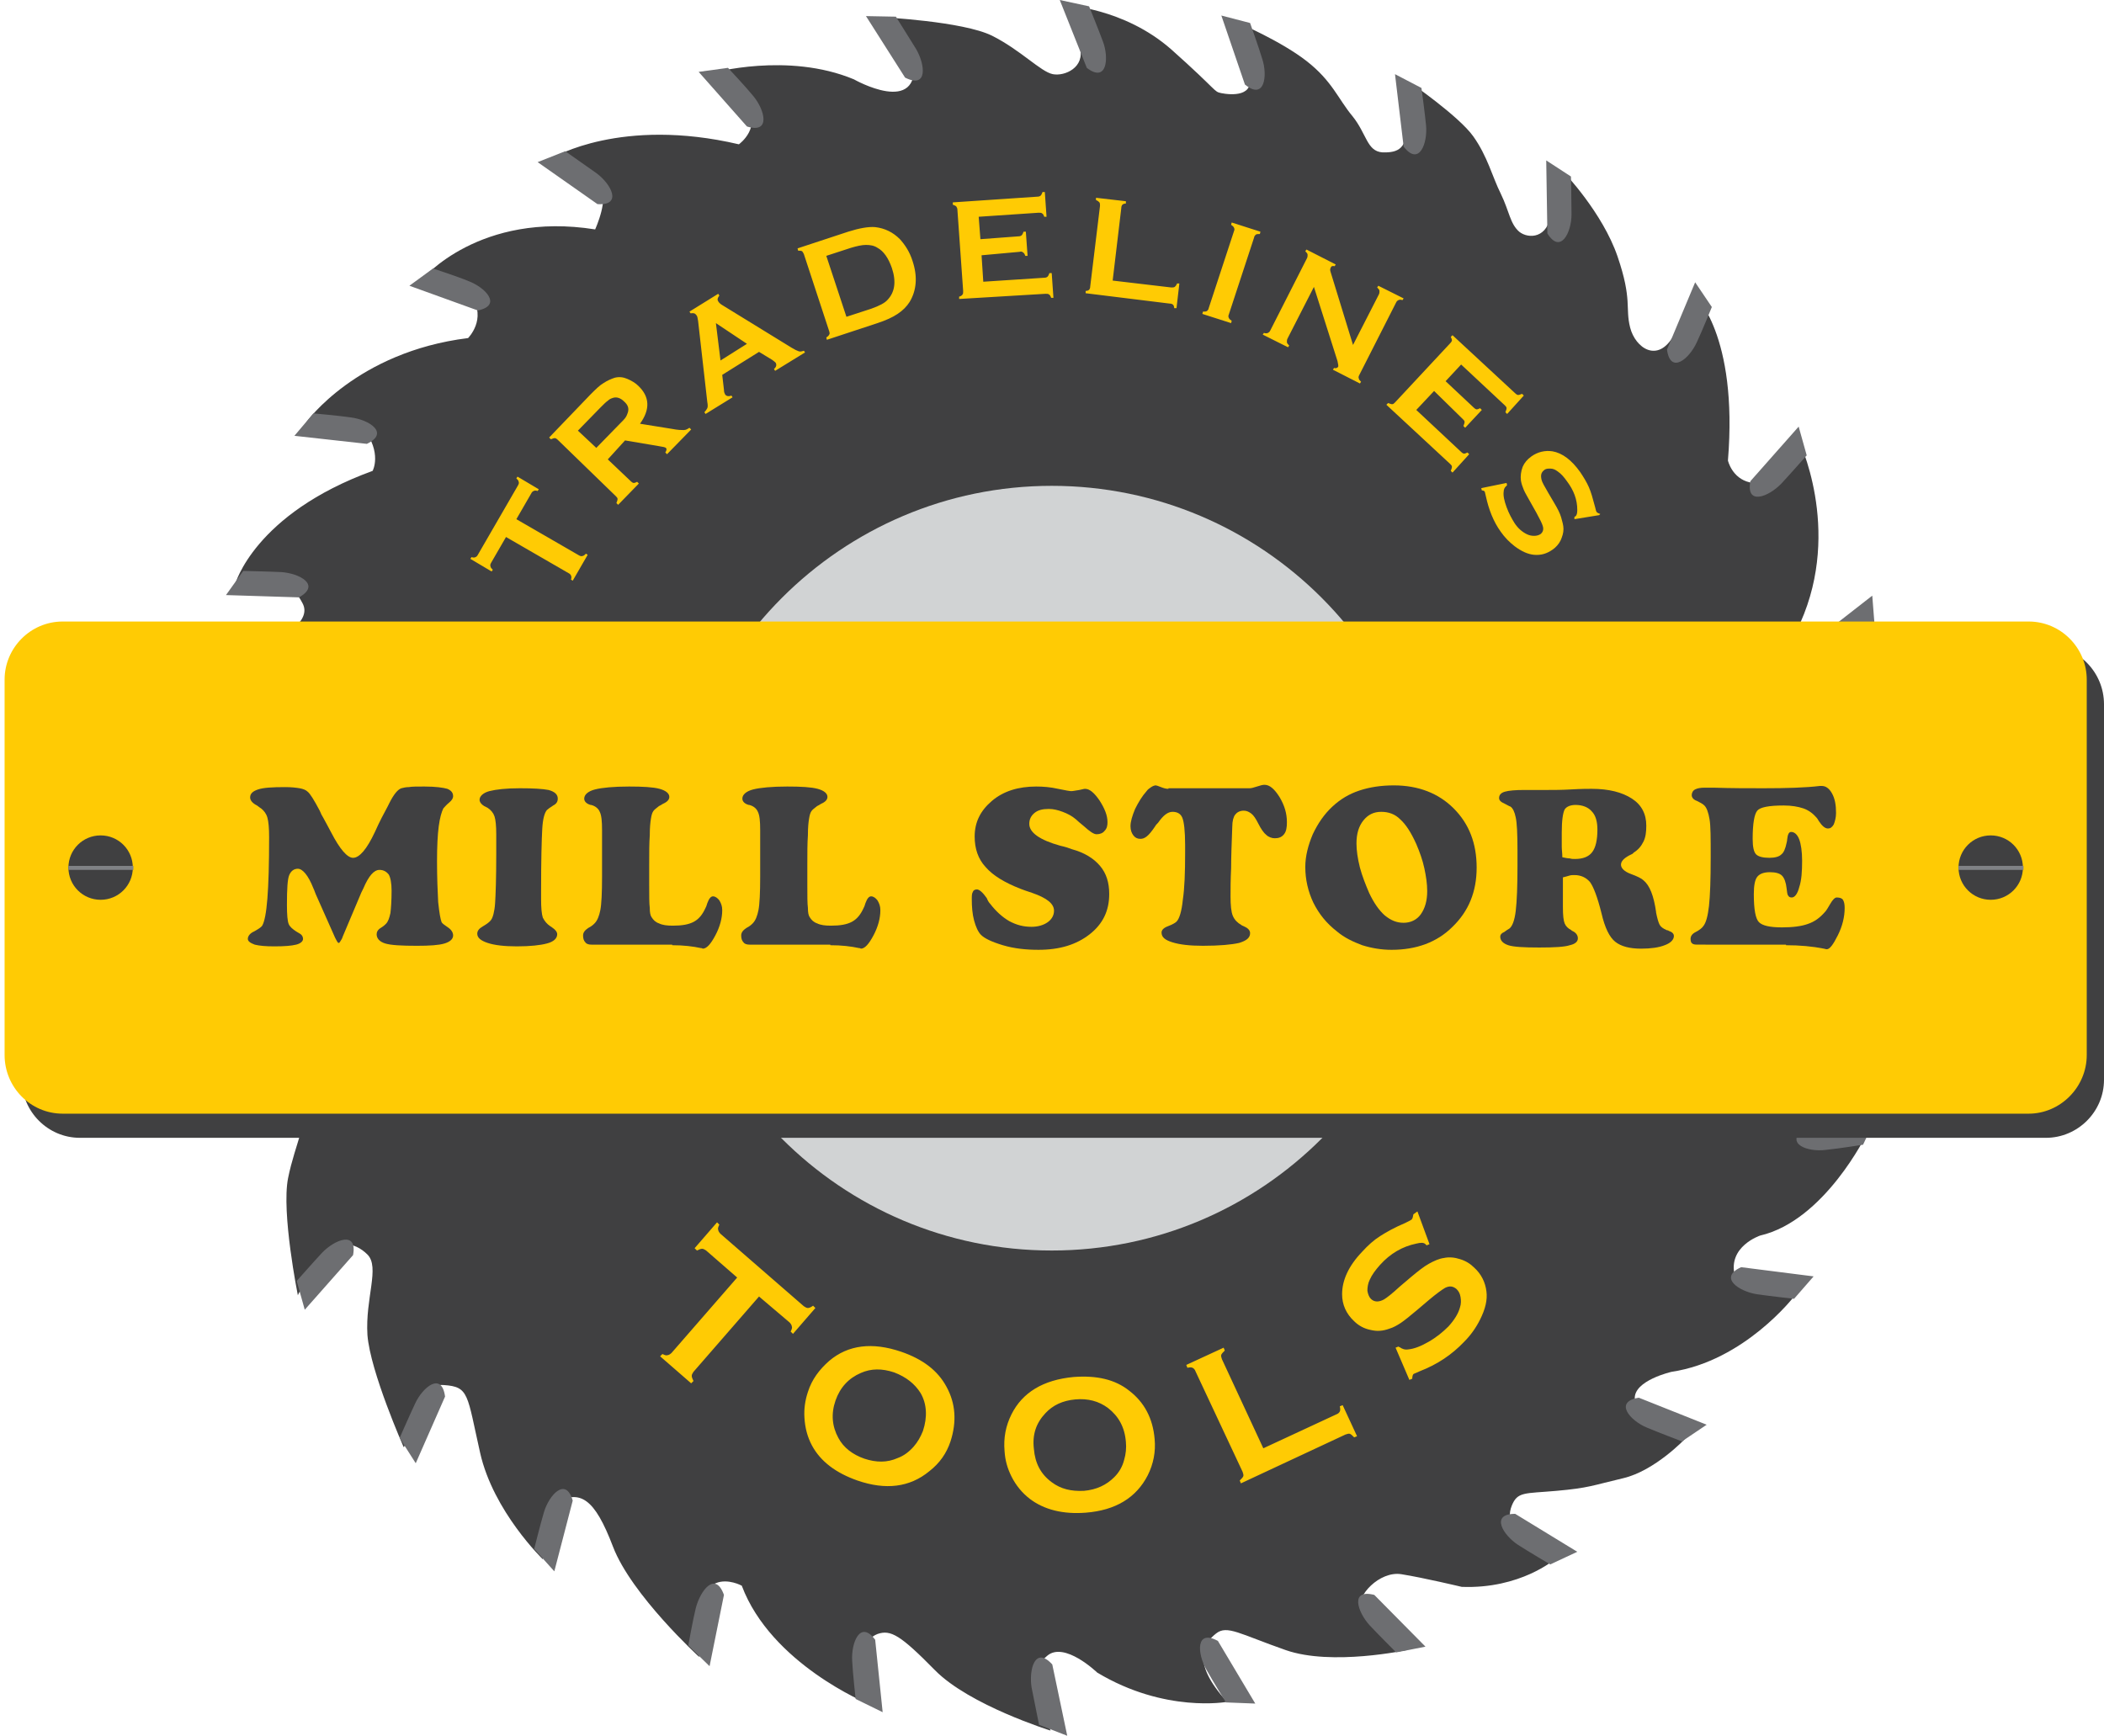 <svg xml:space="preserve" style="enable-background:new 0 0 365.9 301.9;" viewBox="0 0 365.9 301.9" y="0px" x="0px" xmlns:xlink="http://www.w3.org/1999/xlink" xmlns="http://www.w3.org/2000/svg" id="Layer_1" version="1.1">
<style type="text/css">
	.st0{fill-rule:evenodd;clip-rule:evenodd;fill:#404041;}
	.st1{fill-rule:evenodd;clip-rule:evenodd;fill:#D1D3D4;}
	.st2{fill-rule:evenodd;clip-rule:evenodd;fill:#6D6E71;}
	.st3{fill:#FFCB04;}
	.st4{fill-rule:evenodd;clip-rule:evenodd;fill:#FFCB04;}
	.st5{fill:#FFFFFF;filter:url(#Adobe_OpacityMaskFilter);}
	.st6{mask:url(#mask0_814_3004_00000093170817424843359420000008685305644781655986_);}
	.st7{fill:none;}
	.st8{fill:#404041;}
	.st9{fill:#808285;}
</style>
<path d="M40.9,101.6c0,0,3.3-12.2,23.9-19.7c0,0,1.7-3.1-1.6-7.4c0,0-7.1,1.4-9.9-1.1c0,0,8.7-12.2,28.1-14.6
	c0,0,3.3-3.3,0.6-7.2c0,0-4.8-3.1-8.5-3.1c0,0,9.9-11.8,30-8.6c0,0,2.6-5.7,0.7-7.3c-1.9-1.6-6.3-2.6-8-5.2c0,0,11.8-7.1,32.3-2.3
	c0,0,4.3-3.1,1-7.1c-3.3-3.9-5.7-5.3-5.7-5.3S137,9,148.5,13.8c0,0,11.6,6.6,10.4-3.3c0,0-4.3-5.6-5.5-7.5c0,0,14,0.7,19.1,3.2
	c5,2.5,8.5,6.3,10.6,6.7c2.1,0.4,5.6-1.2,4.7-4.6c-0.9-3.3-2.7-7.4-2.7-7.4s10.3,0.4,18.6,7.7c8.3,7.4,7.3,7.3,8.7,7.6
	c1.5,0.3,6.2,0.8,4.7-3.6c-1.5-4.4-1.7-5.5-1.7-8.6c0,0,7.3,3.1,11.8,6.6c4.5,3.5,5.5,6.6,8,9.6c2.5,3.1,2.5,6.1,5.2,6.3
	c2.8,0.1,4.4-0.7,4.2-5c-0.1-4.2-0.4-4.4,0.7-7.1c0,0,8.4,5.8,10.9,9.3c2.5,3.5,3.3,7,4.8,10c1.5,3.1,1.6,5.2,3.2,6.6
	c1.6,1.3,5.1,1.2,5.5-3.3c0.4-4.5,1.3-6.1,2.3-7c0,0,6.7,7,9.3,14.6s1.3,8.9,2.2,12.4c0.9,3.5,4.8,6.3,7.6,1.3c2.8-5,3.6-7,3.6-7
	s7.6,6.8,5.8,28.8c0,0,0.7,3.1,3.8,3.8c3.1,0.7,2.8-4.4,8.4-7.6c0,0,7.7,15.6,0.4,32c0,0,2.5,4.4,12.2-3.1c0,0,4.7,17.2-6.3,29.3
	c0,0-1.6,9.2,13-0.4c0,0,1,16.7-14.8,30.1c0,0-1.2,4.7,4.4,5.1c0,0,6-1.7,10-2.9c0,0-0.3,14.4-19.4,24.8c0,0-0.6,4.7,1.9,5.5
	c2.5,0.9,10.5,0.6,10.5,0.6s-7.3,15-18.5,17.6c0,0-5.7,1.9-4.4,7c0,0,0.6,2.6,10.3,3.6c0,0-8.6,11.2-21.3,13.1c0,0-6.6,1.5-6.4,4.7
	s2.3,4.8,8.7,7c0,0-5.2,5.5-10.7,6.8c-5.5,1.3-6,1.7-11.6,2.2c-5.6,0.5-6.8,0.1-7.8,2.6c-1,2.5-0.1,6,7.5,9.3c0,0-6,5.2-16.2,4.8
	c0,0-6.7-1.6-10.5-2.2c-3.8-0.6-7.9,3.8-7.1,6.1c0.7,2.3,8,7.1,8,7.1s-13,2.8-21,0c-8-2.8-10.2-4.4-12.1-2.9
	c-1.9,1.5-4.7,4.7,1.9,11.9c0,0-10.8,2-22.6-5.1c0,0-5.7-5.5-8.7-2.9s-3.1,3.9,0.6,13c0,0-14.1-4.4-20.1-10.5c-6-6.1-7.7-7.1-10-6.3
	c-2.3,0.9-3.6,3.8-1.7,12.1c0,0-16.8-6.9-21.9-20.5c0,0-9.6-5.3-7.4,12.4c0,0-11.8-10.8-15-19.2c-3.2-8.4-5.7-10-10-7.6
	c0,0-2.2,6.6-2.2,9.8c0,0-8.6-8.3-10.9-18.5c-2.3-10.2-1.9-11.5-6.3-11.8c-4.4-0.3-4.5,4.8-5.7,7.9c-1.2,3.1-1.3,2.9-1.3,2.9
	s-5.8-13.1-6.3-19.5c-0.4-6.4,2.2-11.8,0-14c-2.2-2.2-5.8-3.1-8.9,1.7c-3.1,4.8-3.2,5.4-3.2,5.4s-2.9-14.4-1.7-20.4
	c1.2-6,3.9-10.8,2.3-13c-1.6-2.2-5.7-4.5-13.2,3.5c0,0-1.2-13.3,2.2-19.4c3.3-6.1,7-11.5,3.1-15.7c0,0-7.1-0.1-10.5,4.5
	c0,0-0.1-10.3,4.2-17.6c4.4-7.3,9.9-9.6,7.9-13.4c-2-3.8-5.4-3.9-12.8-1c0,0,5.8-14,10.6-17.9c4.8-3.9,10.5-6.7,8.7-10
	c-1.7-3.3-3.8-3.6-7-3.5C42.7,101.5,40.9,101.6,40.9,101.6z" class="st0"></path>
<path d="M182.9,84.5c36.7,0,66.4,29.8,66.4,66.5s-29.7,66.5-66.4,66.5s-66.4-29.8-66.4-66.5S146.3,84.5,182.9,84.5z" class="st1"></path>
<path d="M184.3,0l4.7,11.8c3.5,2.7,3.9-1.7,2.8-4.6c-0.7-1.9-2.4-6.1-2.4-6.1L184.3,0z" class="st2"></path>
<path d="M150.6,2.8l6.8,10.7c4,2,3.5-2.3,1.9-5c-1.1-1.8-3.5-5.6-3.5-5.6L150.6,2.8z" class="st2"></path>
<path d="M121.5,12.5l8.4,9.5c4.2,1.3,3.1-2.9,1.1-5.3c-1.3-1.6-4.4-4.9-4.4-4.9L121.5,12.5z" class="st2"></path>
<path d="M93.5,28.2l10.4,7.3c4.4,0.3,2.4-3.5-0.2-5.4c-1.7-1.2-5.4-3.8-5.4-3.8L93.5,28.2z" class="st2"></path>
<path d="M71.2,49.7L83.1,54c4.3-0.9,1.3-4-1.6-5.1c-1.9-0.8-6.2-2.2-6.2-2.2L71.2,49.7z" class="st2"></path>
<path d="M51.2,75.8l12.6,1.4c4-1.9,0.4-4.2-2.8-4.6c-2-0.3-6.5-0.7-6.5-0.7L51.2,75.8z" class="st2"></path>
<path d="M39.3,103.5l12.7,0.4c3.9-2.2,0-4.2-3.1-4.4c-2.1-0.1-6.6-0.2-6.6-0.2L39.3,103.5z" class="st2"></path>
<path d="M212.4,2.7l4.1,12c3.4,2.8,4-1.5,3-4.5c-0.6-2-2.1-6.2-2.1-6.2L212.4,2.7z" class="st2"></path>
<path d="M242.6,12.9l1.5,12.6c2.7,3.5,4.2-0.6,3.9-3.7c-0.2-2.1-0.8-6.5-0.8-6.5L242.6,12.9z" class="st2"></path>
<path d="M268.9,27.9l0.2,12.7c2.3,3.7,4.2-0.2,4.2-3.3c0-2.1-0.1-6.6-0.1-6.6L268.9,27.9z" class="st2"></path>
<path d="M294.8,49.1l-4.9,11.7c0.6,4.4,3.9,1.6,5.2-1.3c0.9-1.9,2.6-6.1,2.6-6.1L294.8,49.1z" class="st2"></path>
<path d="M312.8,74.2l-8.4,9.5c-0.8,4.3,3.2,2.7,5.4,0.4c1.4-1.5,4.4-4.9,4.4-4.9L312.8,74.2z" class="st2"></path>
<path d="M53,227.8l8.4-9.5c0.8-4.3-3.2-2.7-5.4-0.4c-1.4,1.5-4.4,4.9-4.4,4.9L53,227.8z" class="st2"></path>
<path d="M72.3,254.5l5.1-11.6c-0.6-4.4-3.9-1.6-5.2,1.2c-0.9,1.9-2.7,6-2.7,6L72.3,254.5z" class="st2"></path>
<path d="M96.4,273.3l3.2-12.3c-1.2-4.2-4.1-1-5,2c-0.6,2-1.7,6.4-1.7,6.4L96.4,273.3z" class="st2"></path>
<path d="M123.4,289.8l2.5-12.4c-1.5-4.2-4.1-0.8-4.9,2.3c-0.5,2-1.3,6.5-1.3,6.5L123.4,289.8z" class="st2"></path>
<path d="M153.5,297.8l-1.3-12.6c-2.6-3.5-4.2,0.5-4,3.7c0.1,2.1,0.6,6.6,0.6,6.6L153.5,297.8z" class="st2"></path>
<path d="M185.6,301.9l-2.6-12.4c-3-3.3-4.1,0.9-3.6,4c0.4,2,1.3,6.5,1.3,6.5L185.6,301.9z" class="st2"></path>
<path d="M218.3,296.3l-6.5-10.9c-3.9-2.1-3.6,2.2-2,5c1,1.8,3.4,5.7,3.4,5.7L218.3,296.3z" class="st2"></path>
<path d="M247.9,286.4l-8.9-9c-4.3-1.1-2.9,3-0.8,5.3c1.4,1.5,4.6,4.7,4.6,4.7L247.9,286.4z" class="st2"></path>
<path d="M274.3,269.9l-10.8-6.6c-4.4,0-2.1,3.7,0.5,5.4c1.7,1.1,5.6,3.4,5.6,3.4L274.3,269.9z" class="st2"></path>
<path d="M296.8,247.8l-11.8-4.7c-4.4,0.7-1.5,4,1.4,5.2c1.9,0.8,6.1,2.4,6.1,2.4L296.8,247.8z" class="st2"></path>
<path d="M315.4,222l-12.6-1.6c-4,1.8-0.4,4.2,2.7,4.7c2,0.3,6.5,0.8,6.5,0.8L315.4,222z" class="st2"></path>
<path d="M326.2,194.4l-12.5,1.8c-3.4,2.8,0.7,4.2,3.8,3.8c2.1-0.2,6.5-0.9,6.5-0.9L326.2,194.4z" class="st2"></path>
<path d="M332.9,162.7l-11.9,4.4c-2.8,3.5,1.5,3.9,4.5,2.9c2-0.7,6.2-2.3,6.2-2.3L332.9,162.7z" class="st2"></path>
<path d="M332.6,131.1l-10.9,6.4c-2.1,3.9,2.2,3.6,5,2.1c1.8-1,5.7-3.3,5.7-3.3L332.6,131.1z" class="st2"></path>
<path d="M325.6,103.6l-10,7.8c-1.6,4.1,2.7,3.3,5.2,1.4c1.7-1.2,5.2-4.1,5.2-4.1L325.6,103.6z" class="st2"></path>
<path d="M33.1,134l12.5-2.3c3.3-2.9-0.8-4.1-4-3.6c-2,0.3-6.5,1.2-6.5,1.2L33.1,134z" class="st2"></path>
<path d="M33.8,166.6L46,163c3-3.3-1.3-4-4.3-3.2c-2,0.5-6.3,1.8-6.3,1.8L33.8,166.6z" class="st2"></path>
<path d="M39.1,197.7l11.4-5.4c2.4-3.7-1.9-3.8-4.8-2.5c-1.9,0.8-6,2.8-6,2.8L39.1,197.7z" class="st2"></path>
<path d="M132,225.5l-11.4,13.1c-0.2,0.3-0.3,0.5-0.3,0.7c0,0.2,0.1,0.5,0.3,0.9l-0.4,0.4l-5.4-4.7l0.4-0.4
	c0.4,0.2,0.7,0.3,0.9,0.2c0.2,0,0.5-0.2,0.7-0.4l11.4-13.1l-5.4-4.7c-0.3-0.2-0.5-0.3-0.7-0.3c-0.2,0-0.5,0.1-0.9,0.3l-0.4-0.4
	l3.9-4.5l0.4,0.4c-0.2,0.4-0.3,0.7-0.2,0.9c0,0.2,0.2,0.5,0.4,0.7l14.5,12.6c0.3,0.2,0.5,0.3,0.7,0.3c0.2,0,0.5-0.1,0.9-0.4l0.4,0.4
	l-3.9,4.5l-0.4-0.4c0.2-0.4,0.3-0.7,0.2-0.9c0-0.2-0.2-0.5-0.4-0.7L132,225.5z M156.7,235.1c3.8,1.3,6.4,3.3,7.9,6.1
	c1.6,2.9,1.8,6.1,0.7,9.5c-0.7,2.1-1.9,3.8-3.7,5.2c-3.4,2.8-7.6,3.3-12.5,1.6c-3.7-1.3-6.4-3.3-7.9-6.1c-0.8-1.5-1.2-3.1-1.3-4.8
	c-0.1-1.5,0.1-3,0.6-4.5c0.7-2.2,2-3.9,3.7-5.4C147.5,233.9,151.7,233.4,156.7,235.1z M155.5,238.7c-2.1-0.7-4-0.7-5.8,0.1
	c-2.1,0.9-3.6,2.5-4.4,4.8c-0.8,2.3-0.6,4.5,0.5,6.5c0.9,1.7,2.5,2.9,4.5,3.6c2.1,0.7,4,0.7,5.8-0.1c1.1-0.4,2-1.1,2.8-2
	c0.7-0.8,1.2-1.7,1.6-2.7c0.8-2.4,0.7-4.7-0.4-6.6C159.1,240.7,157.6,239.5,155.5,238.7z M186.7,239.5c4-0.3,7.2,0.4,9.7,2.4
	c2.6,2,4.1,4.8,4.4,8.4c0.2,2.2-0.2,4.3-1.2,6.3c-2,3.9-5.6,6.1-10.8,6.5c-3.9,0.3-7.2-0.5-9.7-2.4c-1.3-1-2.4-2.3-3.2-3.9
	c-0.7-1.4-1.1-2.8-1.2-4.4c-0.2-2.3,0.2-4.4,1.2-6.4C177.8,242.2,181.4,240,186.7,239.5z M187,243.4c-2.2,0.2-3.9,1-5.2,2.4
	c-1.6,1.7-2.3,3.7-2,6.2c0.2,2.5,1.2,4.4,3.1,5.8c1.6,1.2,3.4,1.6,5.6,1.5c2.2-0.2,3.9-1,5.3-2.4c0.8-0.8,1.4-1.8,1.7-3
	c0.3-1,0.4-2.1,0.3-3.1c-0.2-2.6-1.3-4.5-3.1-5.9C191.1,243.7,189.2,243.2,187,243.4z M219.7,251.9l12.7-5.9
	c0.3-0.1,0.5-0.3,0.6-0.5c0.1-0.2,0.1-0.5,0-0.9l0.5-0.2l2.5,5.4l-0.5,0.2c-0.3-0.3-0.5-0.5-0.7-0.6c-0.2-0.1-0.5,0-0.8,0.1
	l-18.2,8.5l-0.2-0.5c0.3-0.3,0.5-0.5,0.6-0.7c0.1-0.2,0-0.5-0.1-0.8l-8.2-17.5c-0.1-0.3-0.3-0.5-0.5-0.6c-0.2-0.1-0.5-0.1-0.9,0
	l-0.2-0.5l6.5-3l0.2,0.5c-0.3,0.3-0.5,0.5-0.6,0.7c-0.1,0.2,0,0.5,0.1,0.8L219.7,251.9z M246.5,210.7l2.1,5.7l-0.5,0.2
	c-0.1-0.1-0.1-0.1-0.2-0.2c-0.3-0.3-0.8-0.3-1.6-0.1c-2.4,0.5-4.5,1.7-6.3,3.7c-0.8,0.9-1.4,1.7-1.8,2.6c-0.3,0.6-0.4,1.3-0.4,1.9
	c0.1,0.6,0.3,1.1,0.6,1.4c0.6,0.6,1.4,0.6,2.3,0.1c0.5-0.3,1.4-1,2.7-2.2l2-1.7c1.2-1,2.2-1.8,3.1-2.3c0.9-0.5,1.8-0.9,2.6-1
	c0.9-0.2,1.9-0.1,2.8,0.2c1,0.3,1.8,0.8,2.5,1.5c1.2,1.1,1.9,2.5,2.1,4.1c0.2,1.5-0.2,3.1-1.1,4.9c-0.7,1.4-1.6,2.7-2.8,3.9
	c-2.1,2.2-4.6,3.9-7.7,5.1c-0.6,0.3-1,0.4-1.1,0.5c-0.1,0.1-0.2,0.4-0.2,0.8l-0.5,0.2l-2.4-5.6l0.5-0.2c0.1,0.1,0.1,0.1,0.2,0.1
	c0.4,0.3,0.9,0.5,1.5,0.4c1-0.1,2.1-0.5,3.5-1.3c1.4-0.8,2.5-1.7,3.5-2.7c1-1.1,1.7-2.2,2-3.3c0.2-0.6,0.2-1.2,0.1-1.8
	c-0.1-0.6-0.3-1-0.7-1.4c-0.6-0.5-1.2-0.6-2-0.2c-0.5,0.3-1.5,1-2.8,2.1l-2,1.7c-1.3,1.1-2.3,1.9-2.9,2.3c-0.6,0.4-1.3,0.8-2,1
	c-1.1,0.4-2.1,0.5-3.3,0.2c-1-0.2-2-0.7-2.8-1.5c-1.4-1.3-2.1-2.9-2.1-4.7c0-2.4,1.1-4.9,3.5-7.4c1-1.1,2-2,3.1-2.7
	c1.1-0.7,2.5-1.5,4.4-2.3c0.6-0.3,1-0.5,1.1-0.6c0.2-0.2,0.2-0.5,0.3-0.9L246.5,210.7z" class="st3"></path>
<path d="M89.8,90.3l10.9,6.3c0.2,0.1,0.4,0.2,0.6,0.1c0.2,0,0.4-0.2,0.6-0.4l0.3,0.2l-2.6,4.5l-0.3-0.2
	c0.1-0.3,0.1-0.5,0-0.7c-0.1-0.2-0.2-0.3-0.4-0.4l-10.9-6.3l-2.6,4.5c-0.1,0.2-0.2,0.4-0.1,0.6c0,0.2,0.2,0.4,0.4,0.6l-0.2,0.3
	l-3.7-2.2l0.2-0.3c0.3,0.1,0.5,0.1,0.7,0c0.2-0.1,0.3-0.2,0.4-0.4l7-12.1c0.1-0.2,0.2-0.4,0.1-0.6c0-0.2-0.2-0.4-0.4-0.6l0.2-0.3
	l3.7,2.2l-0.2,0.3c-0.3-0.1-0.5-0.1-0.7,0c-0.2,0.1-0.3,0.2-0.4,0.4L89.8,90.3z M105.7,79.9l4,3.8c0.2,0.2,0.4,0.3,0.5,0.3
	c0.2,0,0.4-0.1,0.6-0.2l0.3,0.3l-3.6,3.7l-0.3-0.3c0.1-0.3,0.2-0.5,0.2-0.7c0-0.2-0.1-0.3-0.3-0.5L97,76.5c-0.2-0.2-0.4-0.3-0.5-0.3
	c-0.2,0-0.4,0.1-0.7,0.2l-0.3-0.3l7.2-7.5c0.9-0.9,1.6-1.6,2.3-2c0.6-0.4,1.3-0.7,1.9-0.9c0.8-0.2,1.5-0.1,2.2,0.2
	c0.7,0.3,1.4,0.7,1.9,1.2c2,1.9,2.1,4.1,0.3,6.6l5.6,0.9c1,0.2,1.6,0.2,2,0.2c0.4,0,0.7-0.2,1-0.4l0.3,0.3L116,79l-0.3-0.3
	c0.2-0.3,0.3-0.6,0.1-0.8c-0.1-0.1-0.5-0.2-1.2-0.3l-5.9-1L105.7,79.9z M103.7,77.9l3.9-4c0.6-0.6,1-1,1.2-1.3
	c0.2-0.3,0.3-0.6,0.4-0.9c0.2-0.7,0-1.3-0.7-1.9c-0.6-0.6-1.3-0.8-1.9-0.6c-0.3,0.1-0.6,0.2-0.9,0.5c-0.3,0.2-0.7,0.6-1.3,1.2
	l-3.9,4L103.7,77.9z M132,61.2l-6.4,4l0.3,2.6c0,0.4,0.1,0.6,0.2,0.8c0.2,0.3,0.6,0.4,1.1,0.2l0.2,0.3l-4.7,2.9l-0.2-0.3
	c0.2-0.2,0.4-0.5,0.5-0.7c0.1-0.2,0.1-0.6,0-1.1l-1.6-14.1c-0.1-0.5-0.1-0.8-0.3-1c-0.2-0.3-0.5-0.4-1-0.3l-0.2-0.3l5-3.1l0.2,0.3
	c-0.3,0.4-0.4,0.7-0.2,1c0.1,0.2,0.3,0.4,0.6,0.6l12.2,7.5c0.5,0.3,0.9,0.5,1.2,0.6c0.3,0.1,0.6,0,0.9-0.1l0.2,0.3l-5.2,3.2
	l-0.2-0.3c0.4-0.4,0.5-0.7,0.3-1.1c-0.1-0.1-0.3-0.3-0.6-0.5L132,61.2z M129.9,59.8l-5.4-3.6l0.8,6.5L129.9,59.8z M144.2,57.6
	l-4.4-13.4c-0.1-0.2-0.2-0.4-0.3-0.5c-0.2-0.1-0.4-0.1-0.7-0.1l-0.1-0.4l8.8-2.9c1.9-0.6,3.5-0.9,4.7-0.8c1.7,0.2,3.1,0.9,4.3,2.1
	c0.9,1,1.7,2.2,2.2,3.8c0.9,2.7,0.7,5.1-0.5,7.1c-0.5,0.8-1.2,1.5-2.1,2.1c-0.9,0.6-2,1.1-3.5,1.6l-8.8,2.9l-0.1-0.4
	c0.3-0.2,0.4-0.3,0.5-0.5C144.3,58.1,144.3,57.9,144.2,57.6z M147.2,55.1l4.3-1.4c1.4-0.5,2.4-1,2.9-1.6c1.2-1.3,1.5-3.1,0.7-5.5
	c-0.6-1.7-1.4-2.9-2.5-3.5c-0.6-0.4-1.3-0.5-2-0.5c-0.7,0-1.6,0.2-2.6,0.5l-4.3,1.4L147.2,55.1z M170.7,44.4l0.3,4.6l10.7-0.7
	c0.2,0,0.4-0.1,0.5-0.2c0.1-0.1,0.2-0.3,0.3-0.6l0.4,0l0.3,4.3l-0.4,0c-0.1-0.3-0.2-0.5-0.4-0.6c-0.1-0.1-0.3-0.1-0.6-0.1L166.8,52
	l0-0.4c0.3-0.1,0.5-0.2,0.6-0.4c0.1-0.1,0.1-0.3,0.1-0.6l-1-14.1c0-0.3-0.1-0.4-0.2-0.6c-0.1-0.1-0.3-0.2-0.6-0.3l0-0.4l14.8-1
	c0.2,0,0.4-0.1,0.5-0.2c0.1-0.1,0.2-0.3,0.3-0.6l0.4,0l0.3,4.3l-0.4,0c-0.1-0.3-0.2-0.5-0.4-0.6c-0.1-0.1-0.3-0.1-0.6-0.1l-10.4,0.7
	l0.3,3.9l6.7-0.5c0.2,0,0.4-0.1,0.5-0.2c0.1-0.1,0.2-0.3,0.3-0.6l0.4,0l0.3,4.2l-0.4,0c-0.1-0.3-0.2-0.5-0.4-0.6
	c-0.1-0.1-0.3-0.2-0.6-0.1L170.7,44.4z M193.5,48.8l10.2,1.2c0.3,0,0.4,0,0.6-0.1c0.1-0.1,0.3-0.3,0.4-0.6l0.4,0l-0.5,4.3l-0.4,0
	c0-0.3-0.1-0.5-0.2-0.6c-0.1-0.1-0.3-0.2-0.6-0.2L188.8,51l0-0.4c0.3,0,0.5-0.1,0.6-0.2c0.1-0.1,0.2-0.3,0.2-0.6l1.7-14
	c0-0.3,0-0.4-0.1-0.6c-0.1-0.1-0.3-0.3-0.6-0.4l0-0.4l5.2,0.6l0,0.4c-0.3,0-0.5,0.1-0.6,0.2c-0.1,0.1-0.2,0.3-0.2,0.6L193.5,48.8z
	 M210.2,53.6l4.4-13.4c0.1-0.2,0.1-0.4,0-0.6c-0.1-0.2-0.2-0.3-0.5-0.5l0.1-0.4l5,1.6l-0.1,0.4c-0.3,0-0.5,0-0.7,0.1
	c-0.1,0.1-0.3,0.3-0.3,0.5l-4.4,13.4c-0.1,0.2-0.1,0.4,0,0.6c0.1,0.2,0.2,0.3,0.5,0.5l-0.1,0.4l-5-1.6l0.1-0.4c0.3,0,0.5,0,0.7-0.1
	C210,54,210.2,53.8,210.2,53.6z M228.5,49.9l-4.6,9c-0.1,0.2-0.1,0.4-0.1,0.6c0,0.2,0.2,0.4,0.4,0.6l-0.2,0.3l-4.4-2.2l0.2-0.3
	c0.3,0.1,0.5,0.1,0.7,0c0.2-0.1,0.3-0.2,0.4-0.4l6.4-12.6c0.1-0.2,0.1-0.4,0.1-0.6c0-0.2-0.2-0.4-0.4-0.6l0.2-0.3l5.1,2.6l-0.2,0.3
	c-0.4-0.1-0.6,0-0.7,0.3c-0.1,0.2-0.1,0.4,0,0.7l3.9,12.7l4.5-8.8c0.1-0.2,0.1-0.4,0.1-0.6c0-0.2-0.2-0.4-0.4-0.6l0.2-0.3l4.4,2.2
	l-0.2,0.3c-0.3-0.1-0.5-0.1-0.7,0c-0.2,0.1-0.3,0.2-0.4,0.4l-6.4,12.6c-0.1,0.2-0.2,0.4-0.1,0.6c0,0.2,0.2,0.4,0.4,0.6l-0.2,0.3
	l-4.7-2.4l0.2-0.3c0.3,0.1,0.6,0,0.7-0.2c0.1-0.1,0-0.5-0.1-1L228.5,49.9z M249.4,68l-3.1,3.3l7.8,7.3c0.2,0.2,0.4,0.3,0.5,0.3
	c0.2,0,0.4-0.1,0.6-0.2l0.3,0.3l-2.9,3.2l-0.3-0.3c0.1-0.3,0.2-0.5,0.2-0.7c0-0.2-0.1-0.3-0.3-0.5l-11.1-10.3l0.3-0.3
	c0.3,0.1,0.5,0.2,0.7,0.2c0.2,0,0.3-0.1,0.5-0.3l9.6-10.3c0.2-0.2,0.3-0.4,0.3-0.5c0-0.2-0.1-0.4-0.2-0.6l0.3-0.3l10.9,10.1
	c0.2,0.2,0.4,0.3,0.5,0.3c0.2,0,0.4-0.1,0.7-0.2l0.3,0.3l-2.9,3.2l-0.3-0.3c0.1-0.3,0.2-0.5,0.2-0.7c0-0.2-0.1-0.3-0.3-0.5l-7.6-7.1
	l-2.7,2.9l4.9,4.6c0.2,0.2,0.4,0.3,0.5,0.3c0.2,0,0.4-0.1,0.6-0.2l0.3,0.3l-2.9,3.1l-0.3-0.3c0.1-0.3,0.2-0.5,0.2-0.7
	c0-0.2-0.1-0.3-0.3-0.5L249.4,68z M278.1,89.6l-4.3,0.7l0-0.4c0.1,0,0.1-0.1,0.2-0.1c0.2-0.2,0.3-0.5,0.3-1.1c0-1.8-0.6-3.4-1.8-5
	c-0.5-0.7-1-1.3-1.6-1.7c-0.4-0.3-0.8-0.5-1.3-0.5c-0.4,0-0.8,0-1.1,0.3c-0.5,0.4-0.6,0.9-0.4,1.7c0.1,0.4,0.5,1.1,1.2,2.3l1,1.7
	c0.6,1,1,1.8,1.2,2.5c0.2,0.7,0.4,1.4,0.4,2c0,0.7-0.2,1.3-0.5,2c-0.3,0.6-0.8,1.2-1.4,1.6c-1,0.7-2,1-3.2,0.9
	c-1.1-0.1-2.2-0.6-3.4-1.5c-0.9-0.7-1.7-1.5-2.4-2.5c-1.3-1.8-2.1-3.9-2.6-6.2c-0.1-0.5-0.2-0.8-0.2-0.8c-0.1-0.1-0.2-0.2-0.5-0.2
	l-0.1-0.4l4.4-0.9l0.1,0.4c-0.1,0-0.1,0.1-0.1,0.1c-0.3,0.2-0.5,0.6-0.5,1c-0.1,0.7,0.1,1.6,0.5,2.7c0.4,1.1,0.9,2,1.4,2.8
	c0.6,0.9,1.3,1.5,2.1,1.9c0.4,0.2,0.8,0.3,1.3,0.3c0.4,0,0.8-0.1,1.1-0.3c0.4-0.3,0.6-0.8,0.4-1.4c-0.1-0.4-0.5-1.2-1.1-2.3
	l-0.9-1.6c-0.6-1.1-1.1-1.9-1.3-2.4c-0.2-0.5-0.4-1-0.5-1.6c-0.1-0.8,0-1.6,0.3-2.4c0.3-0.7,0.8-1.3,1.5-1.8
	c1.1-0.8,2.4-1.1,3.7-0.9c1.7,0.3,3.3,1.5,4.8,3.6c0.6,0.9,1.1,1.7,1.5,2.6c0.4,0.9,0.7,2,1.1,3.5c0.1,0.5,0.2,0.8,0.3,0.9
	c0.1,0.1,0.3,0.2,0.6,0.3L278.1,89.6z" class="st3"></path>
<path d="M13.9,112.3h341.9c5.6,0,10.1,4.6,10.1,10.2v65.3c0,5.6-4.6,10.1-10.1,10.1H13.9c-5.6,0-10.1-4.6-10.1-10.1
	v-65.3C3.8,116.8,8.3,112.3,13.9,112.3z" class="st0"></path>
<path d="M10.9,108.1h341.9c5.6,0,10.1,4.6,10.1,10.1v65.3c0,5.6-4.6,10.2-10.1,10.2H10.9c-5.6,0-10.1-4.6-10.1-10.2
	v-65.3C0.8,112.7,5.3,108.1,10.9,108.1z" class="st4"></path>
<defs>
	<filter height="87.6" width="365.2" y="107" x="-0.9" filterUnits="userSpaceOnUse" id="Adobe_OpacityMaskFilter">
		<feColorMatrix values="1 0 0 0 0  0 1 0 0 0  0 0 1 0 0  0 0 0 1 0" type="matrix"></feColorMatrix>
	</filter>
</defs>
<mask id="mask0_814_3004_00000093170817424843359420000008685305644781655986_" height="87.6" width="365.2" y="107" x="-0.9" maskUnits="userSpaceOnUse">
	<path d="M10.9,107.3h341.9c3,0,5.7,1.2,7.7,3.2c2,2,3.2,4.7,3.2,7.7v65.3c0,3-1.2,5.7-3.2,7.7c-2,2-4.7,3.2-7.7,3.2
		H10.9c-3,0-5.7-1.2-7.7-3.2c-2-2-3.2-4.7-3.2-7.7v-65.3c0-3,1.2-5.7,3.2-7.7C5.2,108.6,7.9,107.3,10.9,107.3z M352.8,108.9H10.9
		c-2.6,0-4.9,1.1-6.6,2.8c-1.7,1.7-2.8,4-2.8,6.6v65.3c0,2.6,1.1,4.9,2.8,6.6c1.7,1.7,4,2.8,6.6,2.8h341.9c2.6,0,4.9-1.1,6.6-2.8
		c1.7-1.7,2.8-4,2.8-6.6v-65.3c0-2.6-1.1-4.9-2.8-6.6C357.7,109.9,355.4,108.9,352.8,108.9z" class="st5"></path>
</mask>
<g class="st6">
	<rect height="87.6" width="365.2" class="st7" y="107" x="-0.9"></rect>
</g>
<path d="M17.5,145.3c3.1,0,5.6,2.5,5.6,5.6c0,3.1-2.5,5.6-5.6,5.6c-3.1,0-5.6-2.5-5.6-5.6
	C11.9,147.8,14.4,145.3,17.5,145.3z" class="st0"></path>
<path d="M346.2,145.3c3.1,0,5.6,2.5,5.6,5.6c0,3.1-2.5,5.6-5.6,5.6c-3.1,0-5.6-2.5-5.6-5.6
	C340.6,147.8,343.1,145.3,346.2,145.3z" class="st0"></path>
<path d="M310.6,164.4c2.4,0,4.6,0.2,6.6,0.6c0.3,0.1,0.5,0.1,0.5,0.1c0.5,0,1.1-0.8,1.9-2.4c0.8-1.6,1.2-3.2,1.2-4.8
	c0-0.6-0.1-1.1-0.3-1.4c-0.2-0.3-0.6-0.4-1.1-0.4c-0.3,0-0.7,0.4-1.1,1.1c-0.4,0.7-0.7,1.2-1,1.5c-0.8,0.9-1.7,1.6-2.9,2
	c-1.1,0.4-2.6,0.6-4.5,0.6c-2.1,0-3.4-0.3-4-0.9c-0.6-0.6-0.9-2.2-0.9-4.9c0-1.5,0.2-2.5,0.6-3c0.4-0.5,1.1-0.8,2.2-0.8
	c1,0,1.7,0.2,2.1,0.6c0.4,0.4,0.7,1.2,0.8,2.2c0.1,0.7,0.1,1.1,0.3,1.3c0.1,0.2,0.3,0.3,0.6,0.3c0.5,0,1-0.6,1.3-1.8
	c0.4-1.2,0.5-2.7,0.5-4.6c0-1.6-0.2-2.9-0.5-3.7c-0.3-0.8-0.8-1.3-1.4-1.3c-0.4,0-0.6,0.4-0.7,1.3c0,0.3-0.1,0.5-0.1,0.6
	c-0.2,1-0.5,1.7-0.9,2c-0.4,0.4-1.1,0.6-2.1,0.6c-1.1,0-1.9-0.2-2.3-0.6c-0.4-0.4-0.6-1.3-0.6-2.7c0-2.7,0.3-4.3,0.8-4.9
	c0.5-0.6,2-0.9,4.6-0.9c1.4,0,2.5,0.2,3.4,0.5c0.9,0.3,1.7,0.9,2.3,1.6c0.1,0.1,0.3,0.4,0.4,0.6c0.6,0.9,1.1,1.3,1.6,1.3
	c0.4,0,0.7-0.2,1-0.7c0.2-0.5,0.4-1.2,0.4-2c0-1.4-0.2-2.5-0.7-3.4c-0.5-0.9-1.1-1.3-1.8-1.3c0,0-0.1,0-0.3,0
	c-2.5,0.3-5.8,0.4-9.8,0.4c-2.7,0-5.6,0-8.7-0.1c-0.8,0-1.3,0-1.5,0c-0.8,0-1.3,0.1-1.7,0.3c-0.4,0.2-0.6,0.6-0.6,1
	c0,0.4,0.3,0.8,0.9,1c0.6,0.3,1,0.5,1.3,0.8c0.4,0.4,0.7,1.2,0.9,2.4c0.2,1.1,0.2,3.3,0.2,6.5c0,4-0.1,6.8-0.3,8.6
	c-0.2,1.7-0.5,2.9-1,3.5c-0.2,0.3-0.7,0.7-1.3,1c-0.6,0.3-0.9,0.7-0.9,1.2c0,0.4,0.1,0.7,0.3,0.8c0.2,0.2,0.6,0.2,1.1,0.2h0.7H310.6
	z" class="st8"></path>
<path d="M271.8,152.6c0.4-0.1,0.8-0.2,1.1-0.3c0.3-0.1,0.6-0.1,0.9-0.1c1.1,0,2,0.4,2.7,1.2c0.6,0.8,1.3,2.6,2,5.4
	c0.6,2.6,1.4,4.2,2.4,5c1,0.8,2.5,1.2,4.5,1.2c1.7,0,3.1-0.2,4.1-0.6c1.1-0.4,1.6-1,1.6-1.6c0-0.4-0.3-0.7-0.9-0.9
	c-0.1-0.1-0.2-0.1-0.3-0.1c-0.7-0.3-1.1-0.6-1.3-1c-0.2-0.4-0.4-1.1-0.6-2.1l0-0.1c-0.4-2.8-1.1-4.6-2.2-5.5
	c-0.3-0.3-1.1-0.7-2.2-1.1c-1.1-0.4-1.7-1-1.7-1.6c0-0.6,0.5-1.1,1.4-1.6c0.4-0.2,0.7-0.3,0.8-0.5c0.8-0.5,1.3-1.1,1.7-1.9
	c0.4-0.8,0.5-1.7,0.5-2.8c0-2-0.8-3.6-2.5-4.7s-4-1.7-7-1.7c-0.6,0-1.8,0-3.5,0.1c-1.7,0.1-3.1,0.1-4.2,0.1c-0.7,0-1.4,0-2.3,0
	c-0.9,0-1.5,0-1.7,0c-1.6,0-2.7,0.1-3.4,0.3c-0.7,0.2-1,0.6-1,1.1c0,0.4,0.3,0.7,1,1c0.4,0.2,0.7,0.4,1,0.5c0.4,0.3,0.7,0.9,0.9,1.9
	c0.2,0.9,0.3,2.8,0.3,5.7v2.7c0,3.5-0.1,6.1-0.3,7.8s-0.6,2.7-1.1,3.1c-0.2,0.1-0.5,0.3-0.9,0.6c-0.5,0.2-0.7,0.5-0.7,0.8
	c0,0.7,0.5,1.2,1.4,1.5c0.9,0.3,2.7,0.4,5.4,0.4c2.6,0,4.4-0.1,5.3-0.4c0.9-0.2,1.4-0.6,1.4-1.2c0-0.5-0.3-1-1-1.3
	c-0.1,0-0.1-0.1-0.1-0.1c-0.6-0.3-1-0.7-1.2-1.2c-0.2-0.5-0.3-1.4-0.3-2.8v-1.5V152.6z M271.7,149.1c0-0.7-0.1-1.3-0.1-1.8
	c0-0.5,0-0.9,0-1.1v-1.4c0-2.1,0.2-3.4,0.5-4c0.3-0.5,1-0.8,1.9-0.8c1.2,0,2.2,0.4,2.8,1.1c0.7,0.7,1,1.8,1,3.2
	c0,1.8-0.3,3.1-0.9,3.9c-0.6,0.8-1.6,1.2-3,1.2c-0.3,0-0.6,0-0.9-0.1C272.6,149.3,272.2,149.2,271.7,149.1z" class="st8"></path>
<path d="M242.4,136.6c-2.2,0-4.2,0.3-6,0.9c-1.8,0.6-3.3,1.5-4.7,2.8c-1.4,1.3-2.5,2.9-3.4,4.8
	c-0.8,1.9-1.3,3.8-1.3,5.7c0,2.2,0.5,4.3,1.4,6.2c1,2,2.3,3.6,4.1,5c1.3,1.1,2.8,1.8,4.4,2.4c1.6,0.5,3.3,0.8,5.1,0.8
	c4.3,0,7.9-1.3,10.6-4c2.8-2.7,4.2-6.1,4.2-10.3c0-4.2-1.3-7.6-4-10.3C250.2,138,246.7,136.6,242.4,136.6z M240.2,141.2
	c1.3,0,2.4,0.4,3.3,1.3c1,0.9,1.9,2.3,2.8,4.3c0.6,1.4,1.1,2.8,1.4,4.2c0.3,1.4,0.5,2.7,0.5,4c0,1.7-0.4,3-1.1,4
	c-0.7,1-1.8,1.5-3,1.5c-1.2,0-2.2-0.4-3.3-1.3c-1-0.9-1.9-2.2-2.7-3.9c-0.6-1.4-1.2-2.9-1.6-4.4c-0.4-1.6-0.6-3-0.6-4.2
	c0-1.7,0.4-3,1.2-4C237.9,141.7,238.9,141.2,240.2,141.2z" class="st8"></path>
<path d="M203.2,137.2c-0.4,0-0.8-0.1-1.3-0.3c-0.5-0.2-0.8-0.3-0.9-0.3c-0.2,0-0.5,0.1-0.8,0.3
	c-0.3,0.2-0.6,0.4-0.8,0.7c-0.8,0.9-1.4,1.9-2,3.1c-0.5,1.2-0.8,2.2-0.8,3c0,0.7,0.2,1.2,0.5,1.6c0.3,0.4,0.7,0.6,1.2,0.6
	c0.4,0,0.7-0.1,1.1-0.4c0.4-0.3,0.9-0.9,1.5-1.8c0.1-0.2,0.3-0.4,0.5-0.6c0.9-1.3,1.7-1.9,2.5-1.9c0.8,0,1.4,0.3,1.7,1
	c0.3,0.7,0.5,2.3,0.5,4.8v1.3c0,3.5-0.1,6.2-0.4,8.2c-0.2,2-0.6,3.3-1.1,3.8c-0.2,0.2-0.7,0.5-1.5,0.8c-0.8,0.3-1.1,0.7-1.1,1.1
	c0,0.8,0.6,1.3,1.9,1.7c1.3,0.4,3,0.6,5.3,0.6c2.9,0,5-0.2,6.3-0.5c1.3-0.4,1.9-0.9,1.9-1.7c0-0.5-0.4-0.9-1.1-1.2
	c-0.2-0.1-0.3-0.1-0.4-0.2c-0.7-0.4-1.2-0.9-1.5-1.6c-0.3-0.7-0.4-1.9-0.4-3.4c0-1.2,0-2.9,0.1-4.9c0-2,0.1-4.4,0.2-7.2
	c0-1,0.2-1.7,0.5-2.1c0.3-0.4,0.8-0.7,1.5-0.7c0.5,0,0.9,0.2,1.3,0.5c0.4,0.3,0.8,0.9,1.2,1.7c0.5,1,1,1.7,1.4,2
	c0.4,0.4,1,0.6,1.5,0.6c0.7,0,1.2-0.2,1.6-0.7c0.4-0.5,0.5-1.2,0.5-2.1c0-1.5-0.4-2.9-1.3-4.4c-0.9-1.4-1.7-2.1-2.6-2.1
	c-0.3,0-0.7,0.1-1.3,0.3c-0.6,0.2-1,0.3-1.3,0.3H203.2z" class="st8"></path>
<path d="M186.3,137.6c-0.2,0-0.9-0.1-2.3-0.4c-1.3-0.3-2.6-0.4-3.8-0.4c-3.1,0-5.7,0.8-7.7,2.5c-2,1.7-3,3.7-3,6.2
	c0,2.1,0.6,3.9,1.9,5.3c1.3,1.5,3.3,2.7,6.1,3.8c0.5,0.2,1.1,0.4,2,0.7c2.6,0.9,3.8,1.9,3.8,3.1c0,0.8-0.4,1.5-1.1,2
	c-0.7,0.5-1.7,0.8-2.8,0.8c-1.4,0-2.6-0.3-3.9-1c-1.2-0.7-2.3-1.7-3.3-3c-0.2-0.2-0.4-0.5-0.6-1c-0.7-1-1.3-1.5-1.7-1.5
	c-0.3,0-0.6,0.1-0.7,0.4c-0.2,0.3-0.2,0.7-0.2,1.3c0,1.3,0.1,2.6,0.4,3.7c0.3,1.1,0.7,2,1.2,2.5c0.6,0.6,1.8,1.2,3.8,1.8
	c2,0.6,4.1,0.8,6.2,0.8c3.7,0,6.6-0.9,8.9-2.7c2.3-1.8,3.4-4.1,3.4-7c0-2-0.5-3.6-1.6-4.9c-1.1-1.3-2.7-2.3-4.9-2.9
	c-0.5-0.2-1.1-0.4-2-0.6c-3.6-1-5.4-2.3-5.4-3.8c0-0.8,0.3-1.4,0.9-1.9c0.6-0.5,1.4-0.7,2.5-0.7c0.8,0,1.6,0.2,2.4,0.5
	c0.8,0.3,1.6,0.7,2.3,1.3c0.3,0.3,0.8,0.7,1.4,1.2c1,0.9,1.7,1.4,2.2,1.4c0.6,0,1.1-0.2,1.4-0.6c0.4-0.4,0.5-0.9,0.5-1.5
	c0-1.2-0.5-2.4-1.4-3.8c-0.9-1.3-1.7-2-2.5-2c-0.2,0-0.5,0.1-1,0.2C187,137.5,186.6,137.6,186.3,137.6z" class="st8"></path>
<path d="M144.4,164.4c2,0,3.6,0.2,5,0.5c0.1,0,0.2,0,0.3,0.1c0.7,0,1.4-0.8,2.2-2.3c0.8-1.5,1.2-3,1.2-4.4
	c0-0.7-0.2-1.2-0.5-1.7c-0.3-0.4-0.7-0.7-1.1-0.7c-0.4,0-0.7,0.4-1,1.2c-0.1,0.4-0.2,0.6-0.3,0.8c-0.5,1.1-1.1,1.9-2,2.4
	c-0.9,0.5-2.1,0.7-3.7,0.7c-1,0-1.8-0.1-2.4-0.4c-0.6-0.2-1-0.6-1.3-1.1c-0.2-0.3-0.3-0.8-0.3-1.6c-0.1-0.7-0.1-2.1-0.1-4v-3.4
	c0-2.1,0-3.9,0.1-5.2c0-1.4,0.1-2.3,0.2-2.9c0.1-0.6,0.2-1,0.4-1.3c0.2-0.3,0.5-0.5,1-0.9c0.2-0.1,0.4-0.2,0.7-0.4
	c0.7-0.3,1.1-0.7,1.1-1.2c0-0.6-0.6-1.1-1.7-1.4c-1.1-0.3-2.9-0.4-5.3-0.4c-2.7,0-4.7,0.2-5.9,0.5c-1.2,0.3-1.9,0.9-1.9,1.6
	c0,0.5,0.4,0.9,1.1,1.1c0,0,0.1,0,0.1,0c0.8,0.2,1.3,0.7,1.5,1.2c0.3,0.6,0.4,1.6,0.4,3.2c0,1.1,0,2.6,0,4.4c0,1.8,0,3,0,3.7
	c0,2.8-0.1,4.8-0.3,5.8c-0.2,1-0.5,1.8-1,2.3c-0.2,0.2-0.5,0.5-1.1,0.8c-0.6,0.4-0.9,0.8-0.9,1.3c0,0.5,0.1,0.9,0.4,1.2
	c0.2,0.3,0.6,0.4,1.1,0.4H144.4z" class="st8"></path>
<path d="M116.9,164.4c2,0,3.6,0.2,5,0.5c0.1,0,0.2,0,0.3,0.1c0.7,0,1.4-0.8,2.2-2.3c0.8-1.5,1.2-3,1.2-4.4
	c0-0.7-0.2-1.2-0.5-1.7c-0.3-0.4-0.7-0.7-1.1-0.7c-0.4,0-0.7,0.4-1,1.2c-0.1,0.4-0.2,0.6-0.3,0.8c-0.5,1.1-1.1,1.9-2,2.4
	c-0.9,0.5-2.1,0.7-3.7,0.7c-1,0-1.8-0.1-2.4-0.4c-0.6-0.2-1-0.6-1.3-1.1c-0.2-0.3-0.3-0.8-0.3-1.6c-0.1-0.7-0.1-2.1-0.1-4v-3.4
	c0-2.1,0-3.9,0.1-5.2c0-1.4,0.1-2.3,0.2-2.9c0.1-0.6,0.2-1,0.4-1.3c0.2-0.3,0.5-0.5,1-0.9c0.2-0.1,0.4-0.2,0.7-0.4
	c0.7-0.3,1.1-0.7,1.1-1.2c0-0.6-0.6-1.1-1.7-1.4c-1.1-0.3-2.9-0.4-5.3-0.4c-2.7,0-4.7,0.2-5.9,0.5c-1.2,0.3-1.9,0.9-1.9,1.6
	c0,0.5,0.4,0.9,1.1,1.1c0,0,0.1,0,0.1,0c0.8,0.2,1.3,0.7,1.5,1.2c0.3,0.6,0.4,1.6,0.4,3.2c0,1.1,0,2.6,0,4.4c0,1.8,0,3,0,3.7
	c0,2.8-0.1,4.8-0.3,5.8c-0.2,1-0.5,1.8-1,2.3c-0.2,0.2-0.5,0.5-1.1,0.8c-0.6,0.4-0.9,0.8-0.9,1.3c0,0.5,0.1,0.9,0.4,1.2
	c0.2,0.3,0.6,0.4,1.1,0.4H116.9z" class="st8"></path>
<path d="M90.4,137.1c-2.4,0-4.1,0.2-5.3,0.5c-1.1,0.3-1.7,0.9-1.7,1.5c0,0.4,0.3,0.8,0.8,1.1c0.2,0.1,0.4,0.2,0.6,0.3
	c0.6,0.4,1,0.9,1.2,1.5c0.2,0.6,0.3,1.7,0.3,3.1c0,0.3,0,0.8,0,1.6c0,0.8,0,1.4,0,1.9c0,4.2-0.1,7-0.2,8.5c-0.1,1.5-0.4,2.5-0.7,2.9
	c-0.2,0.3-0.7,0.7-1.4,1.1c-0.7,0.4-1,0.8-1,1.3c0,0.7,0.6,1.2,1.8,1.6c1.2,0.4,2.9,0.6,5.1,0.6c2.3,0,4.1-0.2,5.2-0.5
	c1.2-0.3,1.8-0.9,1.8-1.6c0-0.4-0.3-0.8-0.9-1.2c-0.1-0.1-0.3-0.2-0.3-0.2c-0.6-0.4-1-0.9-1.3-1.5c-0.2-0.6-0.3-1.7-0.3-3.2v-1.5
	c0-5.4,0.1-8.9,0.2-10.7c0.1-1.8,0.4-2.8,0.8-3.3c0.2-0.2,0.5-0.4,1.1-0.8c0.6-0.3,0.8-0.7,0.8-1.2c0-0.7-0.5-1.2-1.6-1.5
	C94.4,137.2,92.7,137.1,90.4,137.1z" class="st8"></path>
<path d="M62.6,155.8c0.1-0.3,0.3-0.7,0.6-1.3c0.9-2.1,1.8-3.2,2.8-3.2c0.7,0,1.2,0.3,1.6,0.8c0.3,0.5,0.5,1.5,0.5,2.8
	c0,1.7-0.1,3.1-0.2,3.9c-0.2,0.9-0.4,1.5-0.8,1.9c-0.1,0.1-0.4,0.4-0.9,0.7c-0.5,0.3-0.7,0.7-0.7,1.1c0,0.7,0.5,1.3,1.5,1.6
	c1,0.3,2.8,0.4,5.5,0.4c2.2,0,3.8-0.1,4.8-0.4c1-0.3,1.5-0.8,1.5-1.4c0-0.5-0.3-1-0.9-1.4c-0.6-0.4-1-0.7-1.1-0.9
	c-0.2-0.5-0.4-1.6-0.6-3.5c-0.1-1.9-0.2-4.3-0.2-7.1c0-2.5,0.1-4.6,0.3-6.1c0.2-1.5,0.5-2.5,0.8-3.1c0.2-0.2,0.5-0.6,1-1
	c0.5-0.4,0.7-0.8,0.7-1.1c0-0.6-0.3-1-1-1.3c-0.7-0.2-2-0.4-4-0.4c-1.3,0-2.2,0-2.7,0.1c-0.5,0-0.9,0.1-1.3,0.2
	c-0.6,0.2-1.3,1-2.1,2.6c-0.1,0.2-0.2,0.4-0.3,0.6c-0.6,1.1-1.4,2.6-2.2,4.4c-1.4,3-2.7,4.5-3.8,4.5c-1,0-2.3-1.5-3.8-4.4
	c-0.6-1.1-1-1.9-1.4-2.6c-0.2-0.3-0.4-0.7-0.6-1.2c-1-1.9-1.7-3-2.1-3.3c-0.3-0.3-0.8-0.5-1.4-0.6c-0.6-0.1-1.4-0.2-2.5-0.2
	c-2.3,0-3.8,0.1-4.7,0.4c-0.9,0.3-1.4,0.7-1.4,1.4c0,0.5,0.4,1,1.2,1.4c0.3,0.2,0.5,0.4,0.7,0.5c0.5,0.4,0.9,0.9,1.1,1.6
	c0.2,0.7,0.3,1.8,0.3,3.4c0,4.7-0.1,8.2-0.3,10.7c-0.2,2.5-0.5,4-0.9,4.7c-0.2,0.3-0.7,0.6-1.4,1c-0.7,0.3-1.1,0.8-1.1,1.3
	c0,0.4,0.4,0.7,1.2,1c0.8,0.2,1.9,0.3,3.4,0.3c1.8,0,3-0.1,3.8-0.3c0.8-0.2,1.2-0.6,1.2-1c0-0.2-0.1-0.5-0.2-0.6
	c-0.1-0.2-0.5-0.4-1-0.7c-0.6-0.4-1.1-0.8-1.3-1.3c-0.2-0.5-0.3-1.6-0.3-3.3c0-2.8,0.1-4.5,0.4-5.2c0.3-0.7,0.8-1.1,1.5-1.1
	c0.8,0,1.8,1.1,2.7,3.4c0.2,0.4,0.3,0.8,0.4,1l3.2,7.2c0.2,0.5,0.4,0.8,0.5,1c0.1,0.2,0.2,0.3,0.3,0.3c0.1,0,0.2-0.1,0.3-0.3
	c0.1-0.2,0.3-0.4,0.4-0.8L62.6,155.8z" class="st8"></path>
<path d="M11.9,150.6h11.3v0.7H11.9V150.6z" class="st9"></path>
<path d="M340.6,150.6h11.3v0.7h-11.3V150.6z" class="st9"></path>
</svg>
